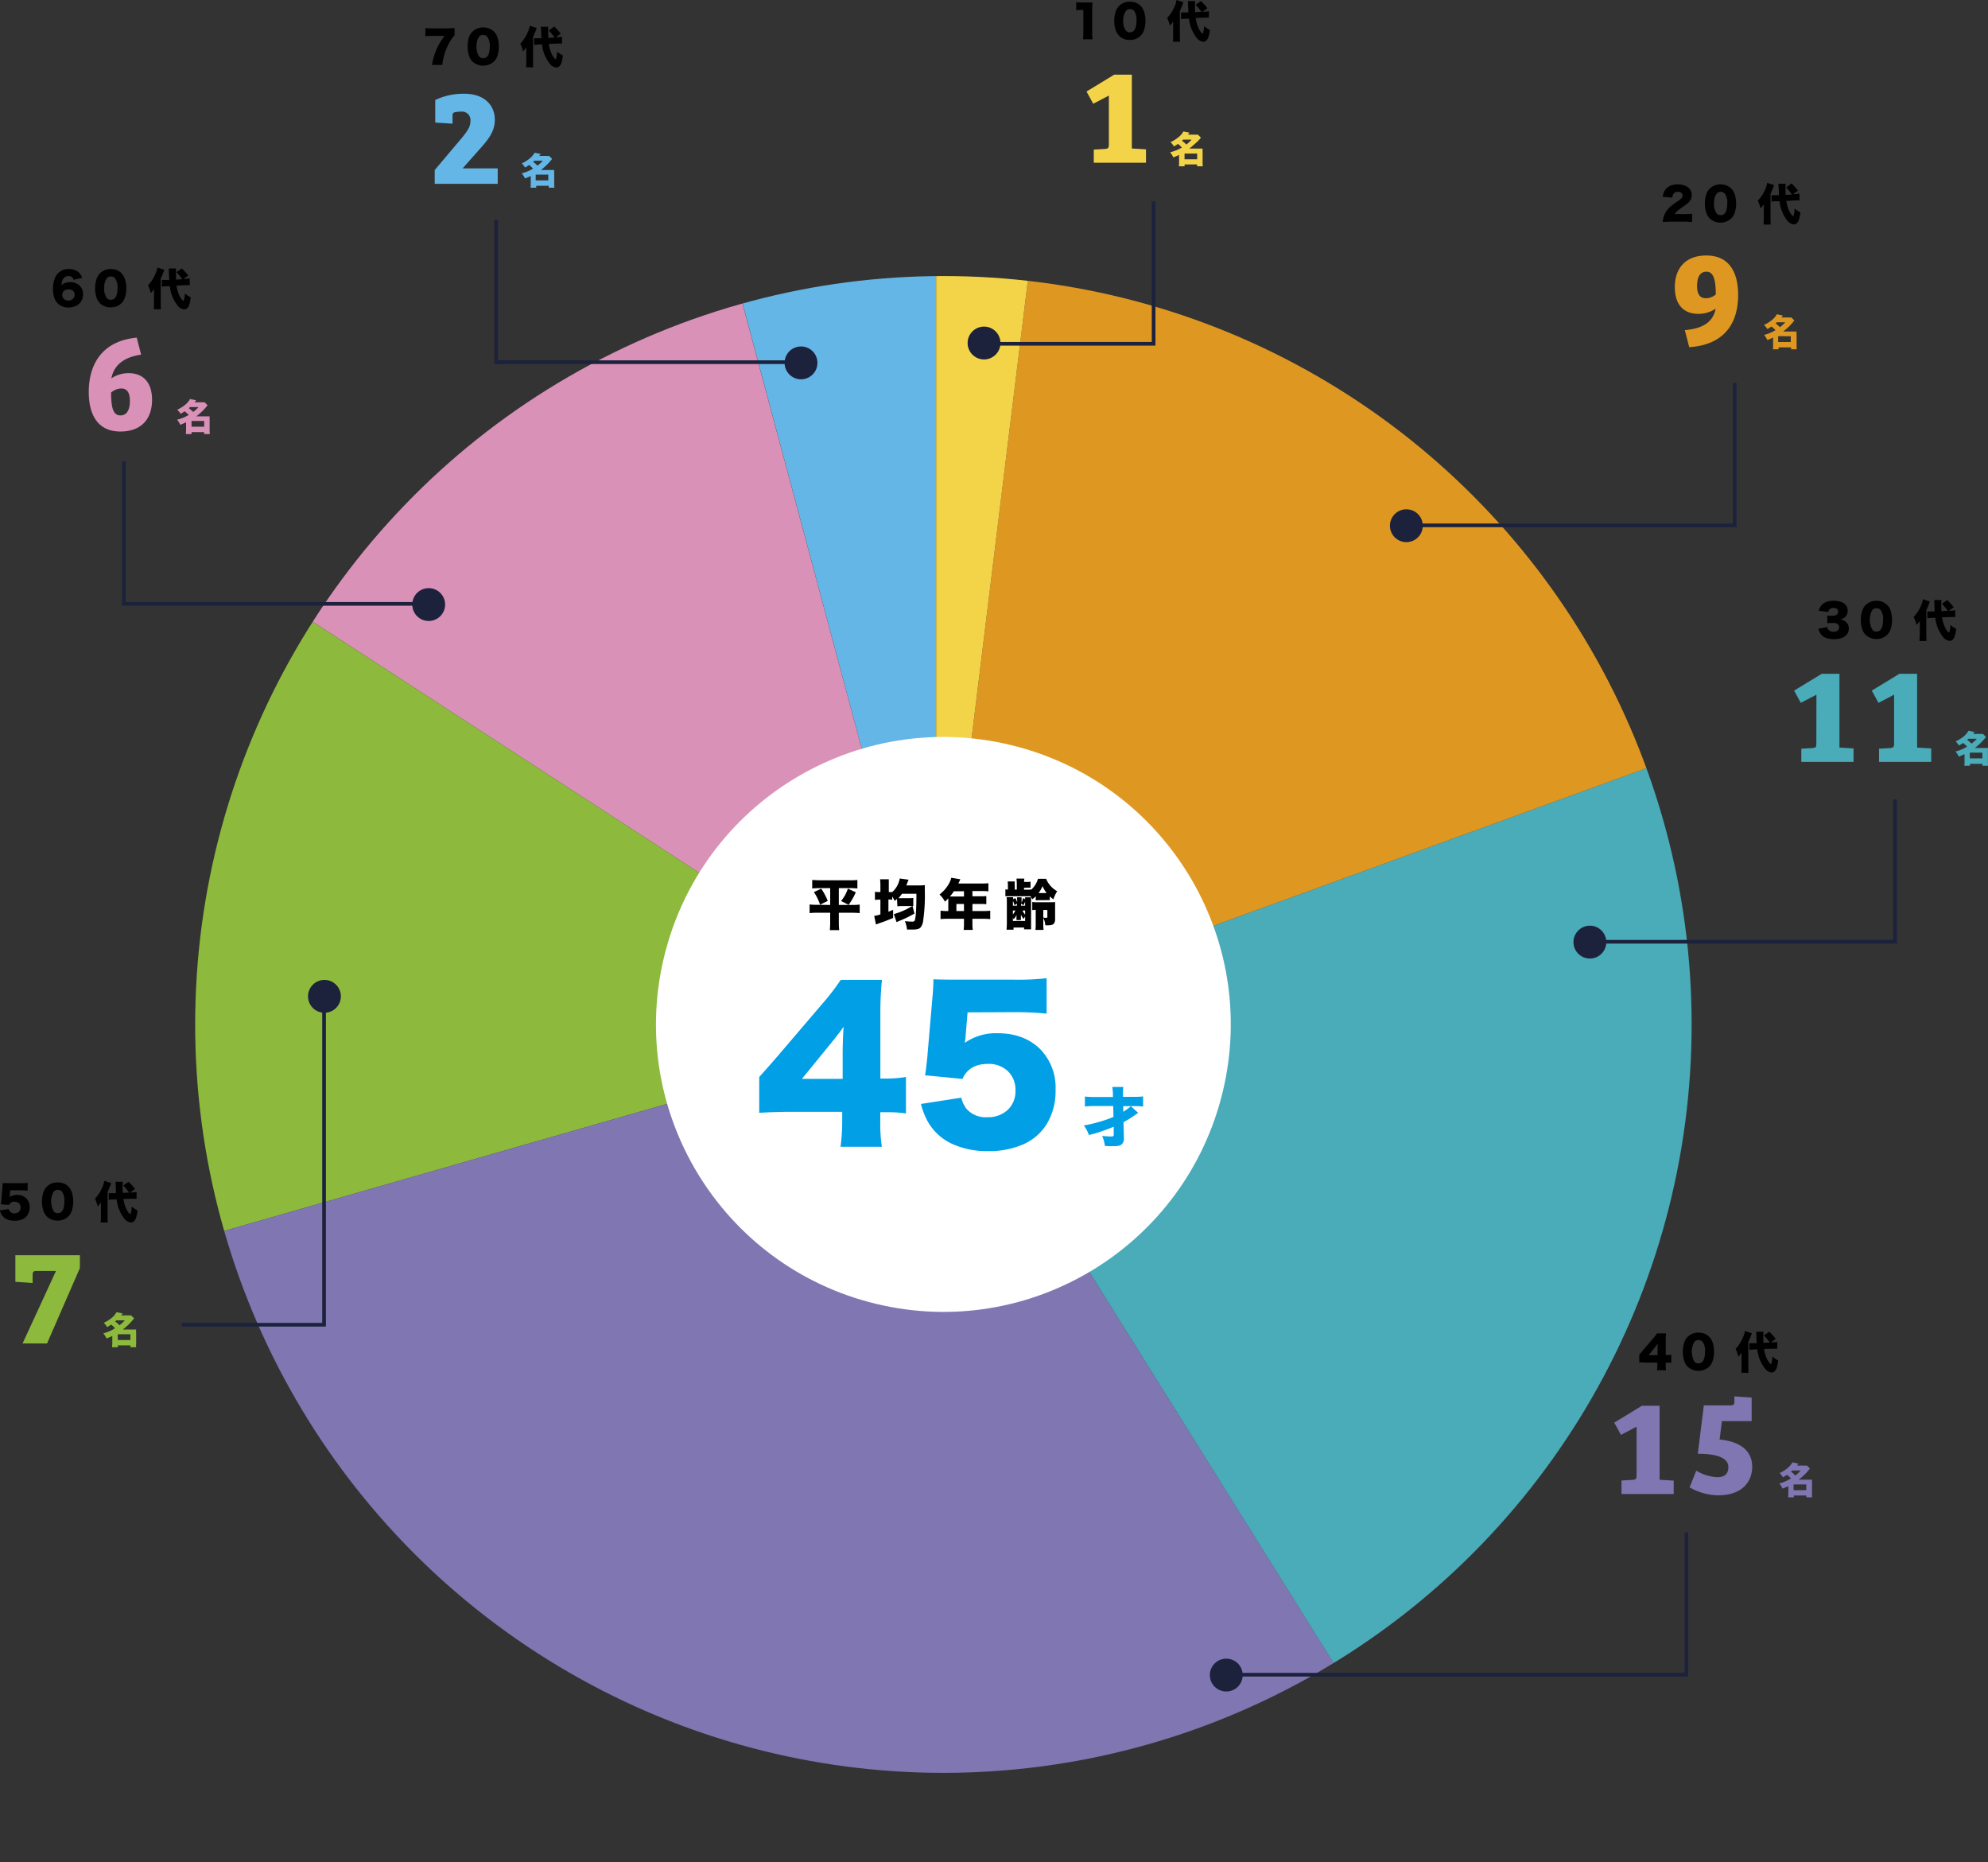 <svg xmlns="http://www.w3.org/2000/svg" xmlns:xlink="http://www.w3.org/1999/xlink" viewBox="0 0 487.81 456.83"><rect x="0" y="0" width="487.81" height="456.83" fill="#333333" stroke="none"/><defs><style>.cls-1{fill:none;}.cls-2{clip-path:url(#clip-path);}.cls-3{fill:#63b6e6;}.cls-4{fill:#d991b8;}.cls-5{fill:#8dba3d;}.cls-6{fill:#7f76b2;}.cls-7{fill:#4aabb9;}.cls-8{fill:#de9822;}.cls-9{fill:#f3d449;}.cls-10{fill:#fff;}.cls-11{fill:#009fe6;}.cls-12{fill:#1c213c;}</style><clipPath id="clip-path"><circle class="cls-1" cx="231.49" cy="251.32" r="183.6"/></clipPath></defs><g id="レイヤー_2" data-name="レイヤー 2"><g id="レイヤー_1-2" data-name="レイヤー 1"><g class="cls-2"><path class="cls-3" d="M229.71,251.87l-53-197.95a207.9,207.9,0,0,1,53-7Z"/><path class="cls-4" d="M229.71,251.87,57.84,140.26c29-44.62,67.45-72.57,118.83-86.34Z"/><path class="cls-5" d="M229.71,251.87l-197,56.49c-17.13-59.73-8.72-116,25.12-168.1Z"/><path class="cls-6" d="M229.71,251.87l108.6,173.79c-96,60-222.41,30.79-282.39-65.19a196.43,196.43,0,0,1-23.2-52.11Z"/><path class="cls-7" d="M229.71,251.87l192.58-70.09c33.37,91.68-1.24,192.18-84,243.88Z"/><path class="cls-8" d="M229.71,251.87l25-203.41c79.2,9.73,140.31,58.34,167.6,133.32Z"/><path class="cls-9" d="M229.71,251.87V46.94a194.9,194.9,0,0,1,25,1.52Z"/></g><circle class="cls-10" cx="231.49" cy="251.32" r="70.51" transform="translate(-67.31 417.06) rotate(-76.37)"/><path class="cls-11" d="M186.3,273V264.2c1.48-1.63,3.07-3.44,4.77-5.41l10.68-12.51a58.46,58.46,0,0,0,4.55-5.9h10.11a78.93,78.93,0,0,0-.39,8.21v16h1.42a30.61,30.61,0,0,0,4.86-.38v8.93a33.17,33.17,0,0,0-4.78-.29H216v2.48a37,37,0,0,0,.39,6H206.25a47.41,47.41,0,0,0,.41-6.16v-2.41H192.71C189.93,272.82,187.8,272.89,186.3,273ZM207,251.88q-1.08,1.58-3.06,4l-7.17,8.79h10V259Q206.76,255.62,207,251.88Z"/><path class="cls-11" d="M237.42,248.35l-.49,5.89c0,.4-.11.93-.19,1.59a13.35,13.35,0,0,1,8-2.36q6.63,0,10.59,4a13.45,13.45,0,0,1,3.68,9.86,15.62,15.62,0,0,1-2.11,8.33,12.85,12.85,0,0,1-5.51,4.93,20.7,20.7,0,0,1-9,1.8,20.41,20.41,0,0,1-8.38-1.61,13.19,13.19,0,0,1-6.76-6.42,18.68,18.68,0,0,1-1.27-3.54l9.91-1.54a6.88,6.88,0,0,0,1.25,2.72,6.25,6.25,0,0,0,5.15,2.07,7,7,0,0,0,5-1.81,6.24,6.24,0,0,0,1.88-4.71,6.3,6.3,0,0,0-1.86-4.77,6.76,6.76,0,0,0-4.91-1.78c-3.08,0-5.15,1.23-6.23,3.68l-9.17-.89c.18-1.17.35-2.53.51-4.09l1.32-15.35c.12-1.33.19-2.7.22-4.11,1.43.06,3.07.09,4.93.09h14.73a61.58,61.58,0,0,0,8.11-.36v8.69a78.26,78.26,0,0,0-8-.36Z"/><path class="cls-11" d="M273.22,274l-.06-2.67h-4.81a19.82,19.82,0,0,0-2.14.11V269a17.29,17.29,0,0,0,2.14.11h4.74v-.45a12.46,12.46,0,0,0-.16-2h2.71a9.2,9.2,0,0,0-.08,1.34c0,.21,0,.42,0,.63v.45h2.78a17.36,17.36,0,0,0,2.15-.11v2.49a17.36,17.36,0,0,0-2.15-.11h-2.72l0,1.39c.43-.27.87-.57,1.33-.92a3.73,3.73,0,0,0,.52-.45l1.82,1.63-.19.13-.84.58a26.82,26.82,0,0,1-2.58,1.59l.09,3.69v.22a1.75,1.75,0,0,1-.81,1.72,3.57,3.57,0,0,1-1.28.24c-.31,0-.68,0-1.09,0s-.88,0-1.47-.05a8.86,8.86,0,0,0-.67-2.46,21.43,21.43,0,0,0,2.22.14.81.81,0,0,0,.5-.1.3.3,0,0,0,.11-.3l0-2c-.8.35-1.83.74-3.1,1.18-1,.35-2,.63-3,.86a7.88,7.88,0,0,0-1.24-2.34,31,31,0,0,0,3.37-.77A28.89,28.89,0,0,0,273.22,274Z"/><path d="M203.71,222v-4.12h-2.54a15.73,15.73,0,0,0-1.87.08v-2.08c.48,0,1.12.07,1.92.07h7.24a19.14,19.14,0,0,0,1.92-.07v2.08a15.65,15.65,0,0,0-1.86-.08h-2.69V222h3.38a13,13,0,0,0,1.74-.09V224q-.7-.07-1.89-.09h-3.23v2.27a17.9,17.9,0,0,0,.09,2h-2.3c.06-.61.09-1.27.09-2v-2.27h-3.13a18.21,18.21,0,0,0-1.92.09v-2.12a14,14,0,0,0,1.85.09Zm-4-3.15,1.8-.84a14.62,14.62,0,0,1,1.6,3l-1.88.93a13.61,13.61,0,0,0-.65-1.59A11.79,11.79,0,0,0,199.68,218.8Zm8.37-.84,1.91.88a15.63,15.63,0,0,1-1.76,3.08l-1.84-.93a11.4,11.4,0,0,0,1-1.49A11.85,11.85,0,0,0,208.05,218Z"/><path d="M220.1,220.52c-.15.14-.33.31-.56.5a11.21,11.21,0,0,0-.61-1.08v.78a5.56,5.56,0,0,0-.8-.05H218v3l1.15-.47v2l-1.43.57c-.5.2-.95.37-1.34.5s-1,.35-1.44.53l-.43-2.12a3.09,3.09,0,0,0,.52-.09c.21,0,.54-.13,1-.26v-3.63h-.22a9.57,9.57,0,0,0-1.12.07v-2a6.3,6.3,0,0,0,1.13.07h.21v-1.59a12.15,12.15,0,0,0-.08-1.55h2.14c0,.12,0,.28,0,.46s0,.65,0,1.09v1.59h.18a4.83,4.83,0,0,0,.67,0,5.76,5.76,0,0,0,1.57-2.33,6,6,0,0,0,.27-1l2.17.3c-.05.1-.15.34-.29.72s-.21.53-.28.68h3.28a10.65,10.65,0,0,0,1.27-.07c0,.31,0,.75,0,1.32a44.11,44.11,0,0,1-.44,7.64,3.31,3.31,0,0,1-.52,1.32,1.38,1.38,0,0,1-.73.48,5.09,5.09,0,0,1-1.35.14c-.31,0-.76,0-1.33,0a7.49,7.49,0,0,0-.52-2.07,16.36,16.36,0,0,0,1.72.12.91.91,0,0,0,.59-.13c.34-.31.52-2.54.52-6.71h-3.54a9.26,9.26,0,0,1-.86,1.08,6.85,6.85,0,0,0,.87,0h1.82a6.27,6.27,0,0,0,.94-.06v2a7.63,7.63,0,0,0-.9,0h-1.87a7.83,7.83,0,0,0-1.13.07Zm4.29,3.59a27.9,27.9,0,0,1-3.66,1.78,7.43,7.43,0,0,0-.73.34l-.68-2a5.32,5.32,0,0,0,.73-.2,17.16,17.16,0,0,0,2.3-.94c.43-.21.94-.5,1.55-.86Z"/><path d="M232.69,223.5v-2.84c0-.07,0-.16,0-.26-.24.26-.52.52-.82.79a6.71,6.71,0,0,0-1.33-1.76,8.5,8.5,0,0,0,2.54-3.1,4.7,4.7,0,0,0,.34-1l2.22.37-.28.62c-.06.14-.13.28-.2.42H241a12.24,12.24,0,0,0,1.53-.07v2a12.14,12.14,0,0,0-1.53-.08h-2.39v1.29h1.86c.65,0,1.16,0,1.55-.06v2a14.11,14.11,0,0,0-1.48-.06h-1.93v1.73h2.79a10.82,10.82,0,0,0,1.58-.08v2.07a13.28,13.28,0,0,0-1.58-.08h-2.79v1.12a10.64,10.64,0,0,0,.09,1.61h-2.24a12.49,12.49,0,0,0,.08-1.65v-1.08h-4.17a12.92,12.92,0,0,0-1.58.08v-2.07a11.17,11.17,0,0,0,1.58.08Zm.4-3.57h3.45v-1.29h-2.47A14.38,14.38,0,0,1,233.09,219.93Zm1.59,3.57h1.86v-1.73h-1.86Z"/><path d="M251.27,218.25h1.08a2.68,2.68,0,0,0,.69-.06v.08a6.48,6.48,0,0,0,1.13-1.42,5.91,5.91,0,0,0,.52-1.26h2a6.26,6.26,0,0,0,1.12,1.77,5.93,5.93,0,0,0,1.6,1.27,8.41,8.41,0,0,0-.93,2c-.36-.28-.66-.52-.89-.73v.93a9.37,9.37,0,0,0-1.1,0h-1.22a10.31,10.31,0,0,0-1.12.05v-1a7.82,7.82,0,0,1-.83.72c-.16-.27-.31-.51-.47-.73h-4.57c-.67,0-1.2,0-1.58,0v-1.69a5.22,5.22,0,0,0,.62.06v-.84a8.77,8.77,0,0,0-.06-1.17H249a10.47,10.47,0,0,0,0,1.17v.84h.5V217a11,11,0,0,0-.08-1.46h1.93a7.35,7.35,0,0,0-.07.82h.59a8,8,0,0,0,1-.06v1.48a8.92,8.92,0,0,0-1.05,0h-.55Zm.27,2.34c0-.16,0-.32,0-.47H253c0,.28,0,.68,0,1.21v5.24c0,.64,0,1.11,0,1.41h-1.72v-.44H248.7v.54H247c0-.38.06-.89.06-1.52v-5.13a11.09,11.09,0,0,0-.06-1.33h1.61c0,.16,0,.33,0,.51l.52-.31c.18.35.33.68.46,1v-.18a9.08,9.08,0,0,0-.05-1h1.13q0,.32,0,1v.3a4.53,4.53,0,0,0,.37-1.11Zm-3,1.59h1v-.51l-.6.4a6.32,6.32,0,0,0-.39-1.07v1.18Zm0,1.18v.95a3.27,3.27,0,0,0,.61-.95Zm0,1.72v.85h3v-1.07l-.07.11a5.23,5.23,0,0,0-.31.47,4.31,4.31,0,0,1-.65-1.08c0,.13,0,.21,0,.25s0,.28,0,.49v.19a2.56,2.56,0,0,0,0,.42h-1.09c0-.13,0-.27,0-.44v-.48c0-.13,0-.25,0-.34a3.37,3.37,0,0,1-.73,1.09C248.7,225.39,248.61,225.23,248.51,225.08Zm3-2.9v-1a6.15,6.15,0,0,1-.4.88l-.59-.39v.52Zm0,2.18v-1h-.65A3.66,3.66,0,0,0,251.54,224.36Zm4.46.83v1.43a11.38,11.38,0,0,0,.07,1.51h-2a11.38,11.38,0,0,0,.07-1.51v-3.41a5,5,0,0,0-.85.06v-2a7.82,7.82,0,0,0,1.26.07h3.17a9.88,9.88,0,0,0,1.18-.05c0,.27,0,.72,0,1.35v2.79a2,2,0,0,1-.2,1,1.06,1.06,0,0,1-.73.48,3.63,3.63,0,0,1-.83.08l-.65,0A4.35,4.35,0,0,0,256,225.19Zm-1.18-6.1h2a8,8,0,0,1-1-1.7A7.75,7.75,0,0,1,254.82,219.09Zm1.18,6a4,4,0,0,0,.67.08.33.33,0,0,0,.23-.06A.26.26,0,0,0,257,225v-1.76H256Z"/><circle class="cls-12" cx="79.61" cy="244.42" r="4.03"/><polygon class="cls-12" points="79.97 325.43 44.59 325.43 44.59 324.54 79.07 324.54 79.07 244.76 79.97 244.76 79.97 325.43"/><path class="cls-4" d="M34.63,87c-3.67.54-6.59,2.15-7.3,5.81a7.73,7.73,0,0,1,4.17-1.27c3.66,0,5.81,2.28,5.81,6.55,0,4.67-2.62,7.77-7.76,7.77-5.45,0-7.77-3.94-7.77-9.72s2.46-12.4,11.77-13.31Zm-4.84,8.3a4,4,0,0,0-2.53,1c0,4,.61,5.61,2.32,5.61,1.35,0,2.29-1.08,2.29-3.53C31.87,96.39,31.23,95.31,29.79,95.31Z"/><path class="cls-4" d="M46.31,101.8a7.54,7.54,0,0,0-1-.9,9.13,9.13,0,0,1-1,.62,4.37,4.37,0,0,0-.83-1,9.26,9.26,0,0,0,2-1.25,4.89,4.89,0,0,0,.82-.87,3.36,3.36,0,0,0,.32-.51l1.5.3c-.15.21-.27.38-.36.49h1.7a6.67,6.67,0,0,0,.74,0l.73.73-.35.43a11.15,11.15,0,0,1-1.23,1.3,14.5,14.5,0,0,1-1.17,1H50.6q.57,0,.84,0a7.15,7.15,0,0,0,0,.91v2.43a7.41,7.41,0,0,0,.05,1h-1.4v-.47H47v.47h-1.4a7.58,7.58,0,0,0,.06-1V103.6c-.44.21-.92.42-1.42.61a5.31,5.31,0,0,0-.79-1.25A10.72,10.72,0,0,0,46.31,101.8Zm1.1-.74a1.56,1.56,0,0,0,.2-.16,9.63,9.63,0,0,0,.74-.65c.06-.06.18-.19.35-.39H46.64l-.3.27.16.13A9.31,9.31,0,0,1,47.41,101.06ZM47,103.27v1.41h3.1v-1.41Z"/><path d="M18.06,68.63a1.37,1.37,0,0,0-.25-.5,1.17,1.17,0,0,0-1-.4,1.49,1.49,0,0,0-1.45.93A4,4,0,0,0,15.07,70a2.47,2.47,0,0,1,.68-.49,3.4,3.4,0,0,1,1.44-.28,3.24,3.24,0,0,1,2.39.88,2.84,2.84,0,0,1,.8,2.08,3.13,3.13,0,0,1-.58,1.9,3,3,0,0,1-1.12.93,4.16,4.16,0,0,1-1.89.41,3.69,3.69,0,0,1-2.09-.56,3.31,3.31,0,0,1-1.28-1.56,5.51,5.51,0,0,1-.32-1.14A7.26,7.26,0,0,1,13,70.86a7.07,7.07,0,0,1,.46-2.6A3.51,3.51,0,0,1,16.92,66a4.12,4.12,0,0,1,1.58.3,2.77,2.77,0,0,1,1.36,1.2,3.57,3.57,0,0,1,.31.67ZM16.78,71a1.5,1.5,0,0,0-1.14.41,1.37,1.37,0,0,0,0,1.88,1.54,1.54,0,0,0,1.14.44,1.56,1.56,0,0,0,1.14-.44,1.23,1.23,0,0,0,.38-.95,1.27,1.27,0,0,0-.37-1A1.58,1.58,0,0,0,16.78,71Z"/><path d="M27.21,66a3.71,3.71,0,0,1,2,.53A3.37,3.37,0,0,1,30.46,68a4.88,4.88,0,0,1,.39,1.27A7.43,7.43,0,0,1,31,70.71a7,7,0,0,1-.43,2.49,3.14,3.14,0,0,1-.79,1.19,3.5,3.5,0,0,1-2.62,1,3.5,3.5,0,0,1-2.62-1,3.36,3.36,0,0,1-.78-1.19,7.06,7.06,0,0,1-.43-2.46,7.33,7.33,0,0,1,.43-2.5,3.36,3.36,0,0,1,.78-1.19A3.58,3.58,0,0,1,27.21,66Zm-.06,1.82a1.25,1.25,0,0,0-1,.53,3.7,3.7,0,0,0-.57,2.27,3.77,3.77,0,0,0,.64,2.51,1.23,1.23,0,0,0,1,.41c1.07,0,1.61-1,1.61-2.91a3.69,3.69,0,0,0-.59-2.35A1.28,1.28,0,0,0,27.15,67.84Z"/><path d="M36.32,70a9.35,9.35,0,0,0,1.9-3,5.09,5.09,0,0,0,.39-1.37l1.7.55-.27.77c-.06.14-.21.51-.48,1.11l-.12.29v6.18a12.3,12.3,0,0,0,.06,1.33H37.72a11.25,11.25,0,0,0,.07-1.34V72.08c0-.49,0-.88,0-1.16a10.92,10.92,0,0,1-.8,1A7.94,7.94,0,0,0,36.32,70Zm7,.06a8.72,8.72,0,0,0,.63,2.3,4.72,4.72,0,0,0,.73,1.18,1.26,1.26,0,0,0,.2.19.3.3,0,0,0,.11.07s0,0,.09-.08A5.49,5.49,0,0,0,45.37,72a6.57,6.57,0,0,0,1.43.93,9.32,9.32,0,0,1-.33,1.73,1.86,1.86,0,0,1-.7,1.08,1.07,1.07,0,0,1-.59.16,2.42,2.42,0,0,1-1.71-1.08,9.16,9.16,0,0,1-1.79-4.6l-.86,0a10.69,10.69,0,0,0-1.09.11V68.67h.47l.74,0,.59,0c0-.45-.06-1.08-.08-1.88q0-.55-.06-.93l1.81,0a5.52,5.52,0,0,0,0,.91c0,.55,0,1.15,0,1.82l1.52-.09c-.14-.2-.27-.39-.41-.57-.39-.48-.73-.88-1-1.18l1.31-.89a14.47,14.47,0,0,1,1.58,1.76L45,68.41l.29,0a8.26,8.26,0,0,0,1.27-.13l0,1.68H46.1l-.7,0Z"/><circle class="cls-12" cx="241.46" cy="84.15" r="4.03"/><polygon class="cls-12" points="283.52 84.79 240.97 84.79 240.97 83.89 282.62 83.89 282.62 49.41 283.52 49.41 283.52 84.79"/><path class="cls-9" d="M272.09,23.45l-3.84,2-1.64-3,6.79-4.13h4.33V36.43l3.47.2v3.29H268.39V36.7l2.89-.17c.64-.1.81-.24.81-1.08Z"/><path class="cls-9" d="M290,36.2a6.34,6.34,0,0,0-.95-.9,10.92,10.92,0,0,1-1,.62,4.23,4.23,0,0,0-.83-1.05,8.61,8.61,0,0,0,2-1.25,4.85,4.85,0,0,0,.83-.86,4.76,4.76,0,0,0,.32-.51l1.5.3-.36.48h1.7a5,5,0,0,0,.74,0l.73.74c-.09.1-.21.24-.35.43A13.06,13.06,0,0,1,293,35.45q-.69.63-1.17,1h2.42q.57,0,.84,0a7.33,7.33,0,0,0,0,.92v2.43a7.23,7.23,0,0,0,.05,1h-1.4v-.46h-3.07v.46h-1.4a7.75,7.75,0,0,0,.05-1V38a13.46,13.46,0,0,1-1.42.61,5.49,5.49,0,0,0-.78-1.25A10.66,10.66,0,0,0,290,36.2Zm1.1-.75.2-.15a7.77,7.77,0,0,0,.74-.66c.06-.06.18-.19.35-.39h-2.06l-.3.27.16.13A10.86,10.86,0,0,1,291.09,35.45Zm-.44,2.22v1.41h3.1V37.67Z"/><path d="M264.08.53a8.6,8.6,0,0,0,1.3.08h1.37c.58,0,1,0,1.34,0A17.2,17.2,0,0,0,268,2.31V8a14.68,14.68,0,0,0,.08,1.64h-2.34A14.42,14.42,0,0,0,265.83,8V2.45h-.43c-.51,0-.95,0-1.32.08Z"/><path d="M277.29.42a3.7,3.7,0,0,1,1.95.52,3.34,3.34,0,0,1,1.29,1.42,4.68,4.68,0,0,1,.39,1.26,7.53,7.53,0,0,1,.15,1.49,6.91,6.91,0,0,1-.43,2.48,3.27,3.27,0,0,1-.78,1.2,3.58,3.58,0,0,1-2.63,1,3.5,3.5,0,0,1-2.61-1,3.43,3.43,0,0,1-.79-1.2,7.06,7.06,0,0,1-.42-2.46,7.23,7.23,0,0,1,.42-2.49,3.43,3.43,0,0,1,.79-1.2A3.58,3.58,0,0,1,277.29.42Zm-.07,1.82a1.24,1.24,0,0,0-1,.52A3.72,3.72,0,0,0,275.62,5a3.81,3.81,0,0,0,.64,2.51,1.24,1.24,0,0,0,1,.42c1.07,0,1.61-1,1.61-2.91a3.7,3.7,0,0,0-.59-2.36A1.3,1.3,0,0,0,277.22,2.24Z"/><path d="M286.39,4.41a9.57,9.57,0,0,0,1.9-3A5.25,5.25,0,0,0,288.68,0l1.7.55-.27.77c-.05.14-.21.51-.48,1.12l-.12.28V8.9a10.13,10.13,0,0,0,.07,1.34h-1.79a11.38,11.38,0,0,0,.07-1.34V6.47c0-.49,0-.88,0-1.16a9.54,9.54,0,0,1-.81,1A7.69,7.69,0,0,0,286.39,4.41Zm7,0a8.61,8.61,0,0,0,.63,2.3A4.79,4.79,0,0,0,294.78,8l.2.18a.19.19,0,0,0,.12.07s0,0,.08-.08a5.49,5.49,0,0,0,.26-1.78,6.63,6.63,0,0,0,1.43.94A7.79,7.79,0,0,1,296.54,9a2,2,0,0,1-.69,1.09,1.22,1.22,0,0,1-.6.16,2.4,2.4,0,0,1-1.71-1.09,9.21,9.21,0,0,1-1.79-4.6l-.86.05c-.44,0-.81.06-1.09.1V3.06h.47l.74,0,.59,0c0-.45-.06-1.08-.08-1.88a7.59,7.59,0,0,0-.06-.92l1.81,0a5.66,5.66,0,0,0-.05.92c0,.54,0,1.14.05,1.81l1.52-.09c-.13-.2-.27-.39-.41-.57q-.58-.72-1-1.17l1.31-.9a13.68,13.68,0,0,1,1.58,1.76l-1.19.87.29,0a9.78,9.78,0,0,0,1.28-.14V4.33h-.46l-.69,0Z"/><circle class="cls-12" cx="345.09" cy="128.97" r="4.03"/><polygon class="cls-12" points="426.11 129.33 345.44 129.33 345.44 128.43 425.21 128.43 425.21 93.95 426.11 93.95 426.11 129.33"/><path class="cls-8" d="M413.42,81c3.87-.37,6.83-1.58,7.57-5.28A7.58,7.58,0,0,1,416.82,77c-3.73,0-5.85-2.25-5.85-6.59,0-4.6,2.62-7.73,7.73-7.73,5.48,0,7.8,3.93,7.8,9.71s-2.42,12.14-12,12.78Zm5.05-7.83a3.79,3.79,0,0,0,2.55-.94c0-3.87-.67-5.58-2.32-5.58-1.38,0-2.28,1.07-2.28,3.53C416.42,71.94,417,73.15,418.47,73.15Z"/><path class="cls-8" d="M435.67,81a6.43,6.43,0,0,0-1-.9,10.92,10.92,0,0,1-1,.62,4.23,4.23,0,0,0-.83-1,8.66,8.66,0,0,0,2-1.25,5.67,5.67,0,0,0,.83-.86c.12-.17.22-.34.32-.51l1.49.3a5.89,5.89,0,0,1-.36.48h1.7a4.88,4.88,0,0,0,.74,0l.73.74c-.09.1-.2.24-.34.43a14.87,14.87,0,0,1-2.41,2.28H440a8.28,8.28,0,0,0,.84,0,7.33,7.33,0,0,0,0,.92v2.43a7.23,7.23,0,0,0,.05,1h-1.4v-.46h-3.07v.46h-1.39a7.75,7.75,0,0,0,.05-1V82.81a14.43,14.43,0,0,1-1.42.61,5.19,5.19,0,0,0-.79-1.25A10.84,10.84,0,0,0,435.67,81Zm1.1-.74a1.56,1.56,0,0,1,.2-.16c.3-.25.55-.47.74-.66l.35-.38H436l-.3.26.16.13A11.12,11.12,0,0,1,436.77,80.28Zm-.45,2.21V83.9h3.1V82.49Z"/><path d="M408,54.46a5.71,5.71,0,0,1,.23-1.27,5.44,5.44,0,0,1,1.55-2.42,18.69,18.69,0,0,1,1.93-1.44,4.25,4.25,0,0,0,1-.82.94.94,0,0,0,.17-.55.79.79,0,0,0-.16-.5,1.16,1.16,0,0,0-1-.4,1.25,1.25,0,0,0-1.12.54,1.52,1.52,0,0,0-.2.47c0,.1,0,.24-.06.43L408,48.27a4.35,4.35,0,0,1,.3-1.13,3,3,0,0,1,1.13-1.35,2.91,2.91,0,0,1,.89-.38,4.91,4.91,0,0,1,1.33-.18,5.27,5.27,0,0,1,1.84.32,2.55,2.55,0,0,1,1.17.89,2.33,2.33,0,0,1,.46,1.43,2.55,2.55,0,0,1-1,2c-.25.21-.78.59-1.56,1.14a9.62,9.62,0,0,0-1.13.89,2.89,2.89,0,0,0-.47.62h2.52a13.62,13.62,0,0,0,1.73-.08v2c-.53,0-1.15-.07-1.85-.07H409.6C408.8,54.42,408.26,54.43,408,54.46Z"/><path d="M422.22,45.24a3.61,3.61,0,0,1,1.95.53,3.28,3.28,0,0,1,1.3,1.41,5.53,5.53,0,0,1,.39,1.26,7.53,7.53,0,0,1,.15,1.49,7.14,7.14,0,0,1-.43,2.48,3.3,3.3,0,0,1-.79,1.2,3.9,3.9,0,0,1-5.24,0,3.27,3.27,0,0,1-.78-1.2,6.84,6.84,0,0,1-.43-2.46,7,7,0,0,1,.43-2.49,3.27,3.27,0,0,1,.78-1.2A3.61,3.61,0,0,1,422.22,45.24Zm-.06,1.82a1.24,1.24,0,0,0-1,.52,3.72,3.72,0,0,0-.57,2.27,3.75,3.75,0,0,0,.64,2.51,1.23,1.23,0,0,0,1,.42c1.07,0,1.6-1,1.6-2.91a3.66,3.66,0,0,0-.59-2.36A1.28,1.28,0,0,0,422.16,47.06Z"/><path d="M431.32,49.23a9.42,9.42,0,0,0,1.91-3,6.16,6.16,0,0,0,.39-1.38l1.69.56c-.13.39-.22.65-.27.77s-.21.5-.47,1.11l-.12.28v6.18a10.34,10.34,0,0,0,.06,1.34h-1.78c0-.33.06-.78.07-1.34V51.29c0-.49,0-.87,0-1.16a9.63,9.63,0,0,1-.8,1A8.3,8.3,0,0,0,431.32,49.23Zm7,.06a8.64,8.64,0,0,0,.63,2.29,4.51,4.51,0,0,0,.73,1.19,1.35,1.35,0,0,0,.2.18A.2.2,0,0,0,440,53s.05,0,.09-.08a5.81,5.81,0,0,0,.26-1.78,6.58,6.58,0,0,0,1.42.94,8.55,8.55,0,0,1-.32,1.72,2,2,0,0,1-.7,1.09,1.1,1.1,0,0,1-.6.16,2.37,2.37,0,0,1-1.7-1.09,9,9,0,0,1-1.79-4.6l-.86,0c-.45,0-.81.06-1.09.1V47.88h.47c.26,0,.5,0,.74,0l.58,0c0-.45,0-1.08-.07-1.88a7.37,7.37,0,0,0-.07-.92l1.81,0a7.09,7.09,0,0,0-.05.92c0,.54,0,1.15.06,1.81l1.52-.09-.42-.57a13.75,13.75,0,0,0-1-1.17L439.6,45a14.3,14.3,0,0,1,1.58,1.75l-1.19.87.29,0a10,10,0,0,0,1.27-.13l0,1.67h-.47l-.69,0Z"/><circle class="cls-12" cx="390.12" cy="231.12" r="4.03"/><polygon class="cls-12" points="465.47 231.48 390.46 231.48 390.46 230.58 464.57 230.58 464.57 196.1 465.47 196.1 465.47 231.48"/><polygon class="cls-12" points="104.94 148.59 29.94 148.59 29.94 113.21 30.84 113.21 30.84 147.69 104.94 147.69 104.94 148.59"/><path class="cls-7" d="M445.71,170.42l-3.83,2-1.65-3,6.79-4.13h4.34V183.4l3.46.2v3.3H442v-3.23l2.89-.17c.64-.1.8-.24.8-1.08Z"/><path class="cls-7" d="M464.77,170.42l-3.83,2-1.65-3,6.79-4.13h4.34V183.4l3.46.2v3.3H461.07v-3.23l2.9-.17c.63-.1.8-.24.8-1.08Z"/><path class="cls-7" d="M482.68,183.17a6,6,0,0,0-1-.9,8.8,8.8,0,0,1-1,.62,4.21,4.21,0,0,0-.82-1,8.83,8.83,0,0,0,2-1.25,5.23,5.23,0,0,0,.83-.86,4.76,4.76,0,0,0,.32-.51l1.49.3a4.22,4.22,0,0,1-.36.48h1.7a4.88,4.88,0,0,0,.74,0l.73.74c-.08.1-.2.24-.34.43a14.87,14.87,0,0,1-2.41,2.28H487q.57,0,.84,0a7,7,0,0,0-.05.92v2.43a9.53,9.53,0,0,0,.05,1h-1.39v-.46h-3.08v.46H482a7.75,7.75,0,0,0,.05-1V185a14.43,14.43,0,0,1-1.42.61,5.19,5.19,0,0,0-.79-1.25A10.59,10.59,0,0,0,482.68,183.17Zm1.1-.74a1.56,1.56,0,0,1,.2-.16,9.26,9.26,0,0,0,.74-.66l.35-.38H483l-.3.26.16.13A9.53,9.53,0,0,1,483.78,182.43Zm-.44,2.21v1.41h3.09v-1.41Z"/><path d="M448.37,153.83a1.8,1.8,0,0,0,.1.39,1.15,1.15,0,0,0,.5.53,1.78,1.78,0,0,0,.95.23,1.5,1.5,0,0,0,1.07-.35,1,1,0,0,0,.3-.73,1,1,0,0,0-.27-.72,1.92,1.92,0,0,0-1.34-.35c-.42,0-.86,0-1.31.06V151a10.07,10.07,0,0,0,1.14.06c1,0,1.53-.34,1.53-1a.85.85,0,0,0-.29-.68,1.32,1.32,0,0,0-.83-.23,1.16,1.16,0,0,0-1.31,1l-2.34-.33a4.17,4.17,0,0,1,.33-.83,2.9,2.9,0,0,1,1.24-1.19,4.33,4.33,0,0,1,1-.32,5.41,5.41,0,0,1,1.15-.11,5.14,5.14,0,0,1,1.77.3,2.6,2.6,0,0,1,1,.62,2,2,0,0,1,.62,1.53,2,2,0,0,1-.76,1.67,2.81,2.81,0,0,1-1.09.47,3.94,3.94,0,0,1,.78.2,2.23,2.23,0,0,1,1,.81,2.1,2.1,0,0,1,.34,1.19,2.34,2.34,0,0,1-.43,1.42,2.66,2.66,0,0,1-1,.81,4.08,4.08,0,0,1-1,.3,6.21,6.21,0,0,1-1.21.12,5.83,5.83,0,0,1-2-.34,2.8,2.8,0,0,1-1.55-1.44,6.19,6.19,0,0,1-.28-.79Z"/><path d="M460.44,147.39a3.65,3.65,0,0,1,2,.53,3.31,3.31,0,0,1,1.29,1.41,5.21,5.21,0,0,1,.39,1.26,7.53,7.53,0,0,1,.15,1.49,6.91,6.91,0,0,1-.43,2.48,3.18,3.18,0,0,1-.79,1.2,3.9,3.9,0,0,1-5.24,0,3.27,3.27,0,0,1-.78-1.2,7.06,7.06,0,0,1-.43-2.46,7.23,7.23,0,0,1,.43-2.49,3.27,3.27,0,0,1,.78-1.2A3.61,3.61,0,0,1,460.44,147.39Zm-.06,1.82a1.24,1.24,0,0,0-1,.52,5,5,0,0,0,.07,4.78,1.24,1.24,0,0,0,1,.42c1.07,0,1.61-1,1.61-2.91a3.66,3.66,0,0,0-.6-2.36A1.26,1.26,0,0,0,460.38,149.21Z"/><path d="M469.55,151.38a9.57,9.57,0,0,0,1.9-3,5.25,5.25,0,0,0,.39-1.38l1.7.56-.27.77c-.06.13-.21.5-.48,1.11l-.12.28v6.18a12.51,12.51,0,0,0,.06,1.34H471c0-.33.06-.78.07-1.34v-2.43c0-.49,0-.87,0-1.16a9.63,9.63,0,0,1-.8,1A7.85,7.85,0,0,0,469.55,151.38Zm7,.06a8.64,8.64,0,0,0,.63,2.29,4.79,4.79,0,0,0,.73,1.19l.2.18a.2.2,0,0,0,.11.07s.05,0,.09-.08a5.81,5.81,0,0,0,.26-1.78,6.63,6.63,0,0,0,1.43.94,9.5,9.5,0,0,1-.33,1.73,2,2,0,0,1-.7,1.08,1.07,1.07,0,0,1-.59.16,2.4,2.4,0,0,1-1.71-1.09,9.12,9.12,0,0,1-1.79-4.6l-.86.05c-.45,0-.81.06-1.09.1V150h.47c.26,0,.51,0,.74,0l.58,0c0-.45-.05-1.08-.07-1.88,0-.36,0-.67-.06-.92l1.81,0a5.47,5.47,0,0,0-.06.92c0,.54,0,1.15.06,1.81l1.52-.09c-.14-.2-.27-.39-.41-.57q-.58-.72-1-1.17l1.31-.89a14.3,14.3,0,0,1,1.58,1.75l-1.19.87.29,0a9.79,9.79,0,0,0,1.27-.13l0,1.67h-.46l-.7,0Z"/><circle class="cls-12" cx="300.9" cy="410.93" r="4.03"/><polygon class="cls-12" points="414.25 411.29 301.25 411.29 301.25 410.39 413.36 410.39 413.36 375.91 414.25 375.91 414.25 411.29"/><path class="cls-6" d="M401.58,350l-3.83,2-1.65-3,6.79-4.14h4.34v18.16l3.46.2v3.29H397.88V363.2l2.89-.17c.64-.1.81-.24.81-1.08Z"/><path class="cls-6" d="M418.08,344.77h6.63c.67,0,.87-.26.87-.9v-1.31l4.24.3v5.78h-7.3l-.57,4.51c4.27.36,8,2.25,8,6.68,0,3.33-2.12,7-8.37,7a14.58,14.58,0,0,1-7-1.95l1.65-4.1a11,11,0,0,0,5.14,1.61c2,0,2.73-1,2.73-2.49,0-2.92-4.68-3.26-7.5-3.26Z"/><path class="cls-6" d="M439.45,362.69a6.85,6.85,0,0,0-.95-.89,10.92,10.92,0,0,1-1,.62,4.23,4.23,0,0,0-.83-1.05,8.88,8.88,0,0,0,2-1.25,4.89,4.89,0,0,0,.82-.87,3,3,0,0,0,.32-.5l1.5.3q-.22.31-.36.48h1.7a4.88,4.88,0,0,0,.74,0l.73.74c-.09.1-.21.24-.35.42a11.15,11.15,0,0,1-1.23,1.3,13,13,0,0,1-1.17,1h2.42q.57,0,.84,0a7.15,7.15,0,0,0,0,.91v2.43a7.3,7.3,0,0,0,0,1h-1.4v-.46h-3.07v.46h-1.4a7.53,7.53,0,0,0,.06-1v-1.76c-.44.22-.92.42-1.42.61a5.52,5.52,0,0,0-.79-1.25A10.4,10.4,0,0,0,439.45,362.69Zm1.1-.74.2-.15a7.77,7.77,0,0,0,.74-.66c.06-.06.18-.19.35-.39h-2.06l-.3.27.16.13A9.48,9.48,0,0,1,440.55,362Zm-.44,2.22v1.4h3.1v-1.4Z"/><path d="M402.24,334.27v-1.94c.32-.36.67-.75,1-1.19l2.35-2.74a14.21,14.21,0,0,0,1-1.29h2.22a16.55,16.55,0,0,0-.08,1.8v3.51h.31a7.56,7.56,0,0,0,1.06-.08v2a9.24,9.24,0,0,0-1.05-.06h-.32v.54a7.91,7.91,0,0,0,.08,1.33h-2.23a9.2,9.2,0,0,0,.09-1.35v-.53h-3.06C403,334.22,402.56,334.24,402.24,334.27Zm4.54-4.64c-.16.23-.39.52-.67.88l-1.58,1.93h2.19v-1.25Q406.72,330.44,406.78,329.63Z"/><path d="M416.76,326.92a3.71,3.71,0,0,1,2,.52,3.34,3.34,0,0,1,1.29,1.42,4.68,4.68,0,0,1,.39,1.26,7.53,7.53,0,0,1,.15,1.49,7,7,0,0,1-.43,2.48,3.18,3.18,0,0,1-.79,1.2,3.93,3.93,0,0,1-5.24,0,3.4,3.4,0,0,1-.78-1.2,7.06,7.06,0,0,1-.42-2.46,7.23,7.23,0,0,1,.42-2.49,3.4,3.4,0,0,1,.78-1.2A3.61,3.61,0,0,1,416.76,326.92Zm-.06,1.82a1.24,1.24,0,0,0-1,.52,5,5,0,0,0,.07,4.78,1.24,1.24,0,0,0,1,.42c1.07,0,1.61-1,1.61-2.92a3.69,3.69,0,0,0-.59-2.35A1.3,1.3,0,0,0,416.7,328.74Z"/><path d="M425.87,330.91a9.57,9.57,0,0,0,1.9-3,5.25,5.25,0,0,0,.39-1.38l1.7.55-.27.77c-.06.14-.21.51-.48,1.12l-.12.28v6.18a12.51,12.51,0,0,0,.06,1.34h-1.78a11.38,11.38,0,0,0,.07-1.34V333c0-.49,0-.88,0-1.16a9.63,9.63,0,0,1-.8,1A7.69,7.69,0,0,0,425.87,330.91Zm7,0a8.61,8.61,0,0,0,.63,2.3,4.79,4.79,0,0,0,.73,1.19l.2.18a.2.2,0,0,0,.11.07s.05,0,.09-.08a5.49,5.49,0,0,0,.26-1.78,6.63,6.63,0,0,0,1.43.94,9.18,9.18,0,0,1-.33,1.72,1.86,1.86,0,0,1-.7,1.08,1.07,1.07,0,0,1-.59.17,2.4,2.4,0,0,1-1.71-1.09,9.12,9.12,0,0,1-1.79-4.6l-.86.05c-.44,0-.81.06-1.09.1v-1.65h.47l.74,0,.59,0c0-.45-.06-1.08-.08-1.88q0-.54-.06-.93l1.81,0a5.66,5.66,0,0,0-.05.92c0,.54,0,1.14.05,1.81l1.52-.09c-.14-.2-.27-.39-.41-.57q-.59-.72-1-1.17l1.31-.9a14.47,14.47,0,0,1,1.58,1.76l-1.19.87.29,0a9.37,9.37,0,0,0,1.27-.14l0,1.68h-.46l-.7,0Z"/><path class="cls-5" d="M8.85,311.79c-.64,0-.84.27-.84.91v2.05l-4.24-.3v-6.52H19.6v3.16l-8.06,18.49h-6l8.2-17.79Z"/><path class="cls-5" d="M28.23,325.85a6.34,6.34,0,0,0-.95-.9,10.92,10.92,0,0,1-1,.62,4.23,4.23,0,0,0-.83-1.05,8.88,8.88,0,0,0,2-1.25,5.18,5.18,0,0,0,.82-.86,4.76,4.76,0,0,0,.32-.51l1.5.3q-.22.32-.36.48h1.7a5,5,0,0,0,.74,0l.73.74c-.09.1-.21.24-.35.43a14.28,14.28,0,0,1-1.23,1.3c-.46.41-.85.74-1.17,1h2.42q.57,0,.84,0a7.33,7.33,0,0,0,0,.92v2.43a7.23,7.23,0,0,0,0,1H32v-.46H28.9v.46H27.5c0-.23.05-.55.06-1v-1.76a14.63,14.63,0,0,1-1.43.61,5.49,5.49,0,0,0-.78-1.25A10.66,10.66,0,0,0,28.23,325.85Zm1.1-.74.2-.16a7.77,7.77,0,0,0,.74-.66c.06-.06.18-.18.35-.38H28.56l-.3.26.16.13A11,11,0,0,1,29.33,325.11Zm-.44,2.21v1.41H32v-1.41Z"/><path d="M2.51,292l-.11,1.3,0,.35a2.89,2.89,0,0,1,1.76-.52,3.08,3.08,0,0,1,2.32.89,2.93,2.93,0,0,1,.81,2.16A3.46,3.46,0,0,1,6.78,298a2.82,2.82,0,0,1-1.21,1.08,4.55,4.55,0,0,1-2,.39,4.44,4.44,0,0,1-1.84-.35,2.87,2.87,0,0,1-1.48-1.41,3.83,3.83,0,0,1-.28-.78l2.17-.33a1.54,1.54,0,0,0,.28.59,1.34,1.34,0,0,0,1.13.46,1.5,1.5,0,0,0,1.1-.4,1.34,1.34,0,0,0,.41-1,1.39,1.39,0,0,0-.4-1.05,1.49,1.49,0,0,0-1.08-.39,1.35,1.35,0,0,0-1.37.81l-2-.2c0-.25.08-.55.11-.89l.29-3.37c0-.29,0-.59.05-.9l1.08,0H5a13.88,13.88,0,0,0,1.78-.08v1.9c-.46,0-1-.07-1.76-.08Z"/><path d="M14.18,290.07a3.63,3.63,0,0,1,2,.53A3.31,3.31,0,0,1,17.43,292a4.92,4.92,0,0,1,.39,1.26,7.53,7.53,0,0,1,.15,1.49,6.91,6.91,0,0,1-.43,2.48,3.18,3.18,0,0,1-.79,1.2,3.54,3.54,0,0,1-2.62,1,3.54,3.54,0,0,1-2.62-1,3.27,3.27,0,0,1-.78-1.2,7.06,7.06,0,0,1-.43-2.46,7.23,7.23,0,0,1,.43-2.49,3.27,3.27,0,0,1,.78-1.2A3.61,3.61,0,0,1,14.18,290.07Zm-.06,1.82a1.24,1.24,0,0,0-1,.52,5,5,0,0,0,.07,4.78,1.24,1.24,0,0,0,1,.42c1.07,0,1.61-1,1.61-2.91a3.72,3.72,0,0,0-.59-2.36A1.3,1.3,0,0,0,14.12,291.89Z"/><path d="M23.29,294.06a9.57,9.57,0,0,0,1.9-3,5.25,5.25,0,0,0,.39-1.38l1.7.56L27,291c-.06.13-.21.5-.48,1.11l-.12.28v6.18a12.51,12.51,0,0,0,.06,1.34H24.69a11.38,11.38,0,0,0,.07-1.34v-2.43c0-.49,0-.87,0-1.16a9.63,9.63,0,0,1-.8,1A7.85,7.85,0,0,0,23.29,294.06Zm7,.06a8.64,8.64,0,0,0,.63,2.29,4.79,4.79,0,0,0,.73,1.19l.2.18a.2.2,0,0,0,.11.07s.05,0,.09-.08a5.46,5.46,0,0,0,.26-1.77,7,7,0,0,0,1.43.93,9.5,9.5,0,0,1-.33,1.73,1.93,1.93,0,0,1-.7,1.08,1.07,1.07,0,0,1-.59.16,2.4,2.4,0,0,1-1.71-1.09,9.12,9.12,0,0,1-1.79-4.6l-.86.05c-.45,0-.81.06-1.09.1v-1.65h.47c.26,0,.51,0,.74,0l.58,0c0-.45-.05-1.08-.07-1.88,0-.36,0-.67-.06-.92l1.81,0a5.47,5.47,0,0,0-.06.92c0,.54,0,1.15.06,1.81l1.52-.09c-.14-.2-.27-.39-.41-.57q-.59-.72-1-1.17l1.31-.89a14.3,14.3,0,0,1,1.58,1.75l-1.19.87.29,0a9.79,9.79,0,0,0,1.27-.13l0,1.67h-.46l-.7,0Z"/><circle class="cls-12" cx="105.19" cy="148.31" r="4.03"/><path d="M111.54,6.87v1.8a8.32,8.32,0,0,0-.56.66,12.78,12.78,0,0,0-1.21,2.09,14.55,14.55,0,0,0-1.23,4.5H106a18.53,18.53,0,0,1,.53-2.24,14.79,14.79,0,0,1,1.42-3.2c.28-.47.65-1,1.12-1.67H106a13,13,0,0,0-1.63.08v-2a14.73,14.73,0,0,0,1.75.07h3.65C110.61,6.92,111.19,6.91,111.54,6.87Z"/><path d="M118.57,6.73a3.7,3.7,0,0,1,2,.53,3.33,3.33,0,0,1,1.3,1.41,5.79,5.79,0,0,1,.39,1.27,7.42,7.42,0,0,1,.14,1.48,7.13,7.13,0,0,1-.42,2.48,3.3,3.3,0,0,1-.79,1.2,3.9,3.9,0,0,1-5.24,0,3.27,3.27,0,0,1-.78-1.2,6.84,6.84,0,0,1-.43-2.46A7.08,7.08,0,0,1,115.12,9a3.16,3.16,0,0,1,.78-1.19A3.58,3.58,0,0,1,118.57,6.73Zm-.06,1.82a1.25,1.25,0,0,0-1,.53,3.69,3.69,0,0,0-.57,2.26,3.8,3.8,0,0,0,.64,2.52,1.25,1.25,0,0,0,1,.41c1.07,0,1.6-1,1.6-2.91A3.61,3.61,0,0,0,119.54,9,1.26,1.26,0,0,0,118.51,8.55Z"/><path d="M127.67,10.72a9.49,9.49,0,0,0,1.91-3A5.89,5.89,0,0,0,130,6.31l1.69.56c-.13.4-.22.65-.27.77s-.21.51-.47,1.11L130.8,9v6.18a8.68,8.68,0,0,0,.06,1.33h-1.78a11.63,11.63,0,0,0,.06-1.34V12.79c0-.49,0-.88,0-1.17a9.91,9.91,0,0,1-.8,1A8.22,8.22,0,0,0,127.67,10.72Zm7,.06a8.72,8.72,0,0,0,.63,2.3,4.7,4.7,0,0,0,.72,1.18,2,2,0,0,0,.2.19.41.41,0,0,0,.12.07s.05,0,.09-.08a5.87,5.87,0,0,0,.26-1.78,6.91,6.91,0,0,0,1.42.93,8.68,8.68,0,0,1-.32,1.73,2,2,0,0,1-.7,1.08,1.1,1.1,0,0,1-.6.16,2.38,2.38,0,0,1-1.7-1.08,9.16,9.16,0,0,1-1.8-4.61l-.86.05a10.76,10.76,0,0,0-1.08.11V9.38h.47l.74,0,.58,0c0-.46-.06-1.08-.07-1.89a7.37,7.37,0,0,0-.07-.92l1.81,0a7.21,7.21,0,0,0,0,.92c0,.54,0,1.15.06,1.82l1.51-.09c-.13-.2-.27-.39-.41-.57a14.07,14.07,0,0,0-1-1.18L136,6.5a14.47,14.47,0,0,1,1.58,1.76l-1.19.86.29,0A8.42,8.42,0,0,0,137.9,9l0,1.68h-.47l-.69,0Z"/><polygon class="cls-12" points="196.3 89.3 121.3 89.3 121.3 53.92 122.19 53.92 122.19 88.4 196.3 88.4 196.3 89.3"/><circle class="cls-12" cx="196.55" cy="89.02" r="4.03"/><path class="cls-3" d="M121.42,29.4c0,2.52-1.21,4.34-3.19,6.59l-4.71,5.31h8.61v3.8H106.67V41.71l6.65-7.87c1.51-1.88,2.12-2.79,2.12-4.2a2.07,2.07,0,0,0-2.32-2.25,6.74,6.74,0,0,0-1.58.16c-.44.14-.5.41-.5.91v1.88l-4.24-.27V24.53A16.11,16.11,0,0,1,114,23C118.53,23,121.42,25.54,121.42,29.4Z"/><path class="cls-3" d="M130.79,41.37a7.54,7.54,0,0,0-.95-.9,8.47,8.47,0,0,1-1,.62,4.34,4.34,0,0,0-.82-1,8.83,8.83,0,0,0,2-1.25,4.93,4.93,0,0,0,.83-.87,3.84,3.84,0,0,0,.32-.5l1.5.29c-.15.22-.27.38-.36.49h1.69a4.79,4.79,0,0,0,.74,0l.74.73-.35.43a13.15,13.15,0,0,1-1.23,1.3q-.69.63-1.17,1h2.42q.57,0,.84,0a6.81,6.81,0,0,0,0,.91v2.43a7,7,0,0,0,.06,1h-1.4v-.47h-3.07v.47h-1.4a7.94,7.94,0,0,0,.05-1V43.17a14.43,14.43,0,0,1-1.42.61,5,5,0,0,0-.79-1.25A10.64,10.64,0,0,0,130.79,41.37Zm1.1-.74.2-.16c.31-.25.55-.47.74-.65l.35-.39h-2.07l-.29.27.16.13A9.31,9.31,0,0,1,131.89,40.63Zm-.44,2.21v1.41h3.09V42.84Z"/></g></g></svg>